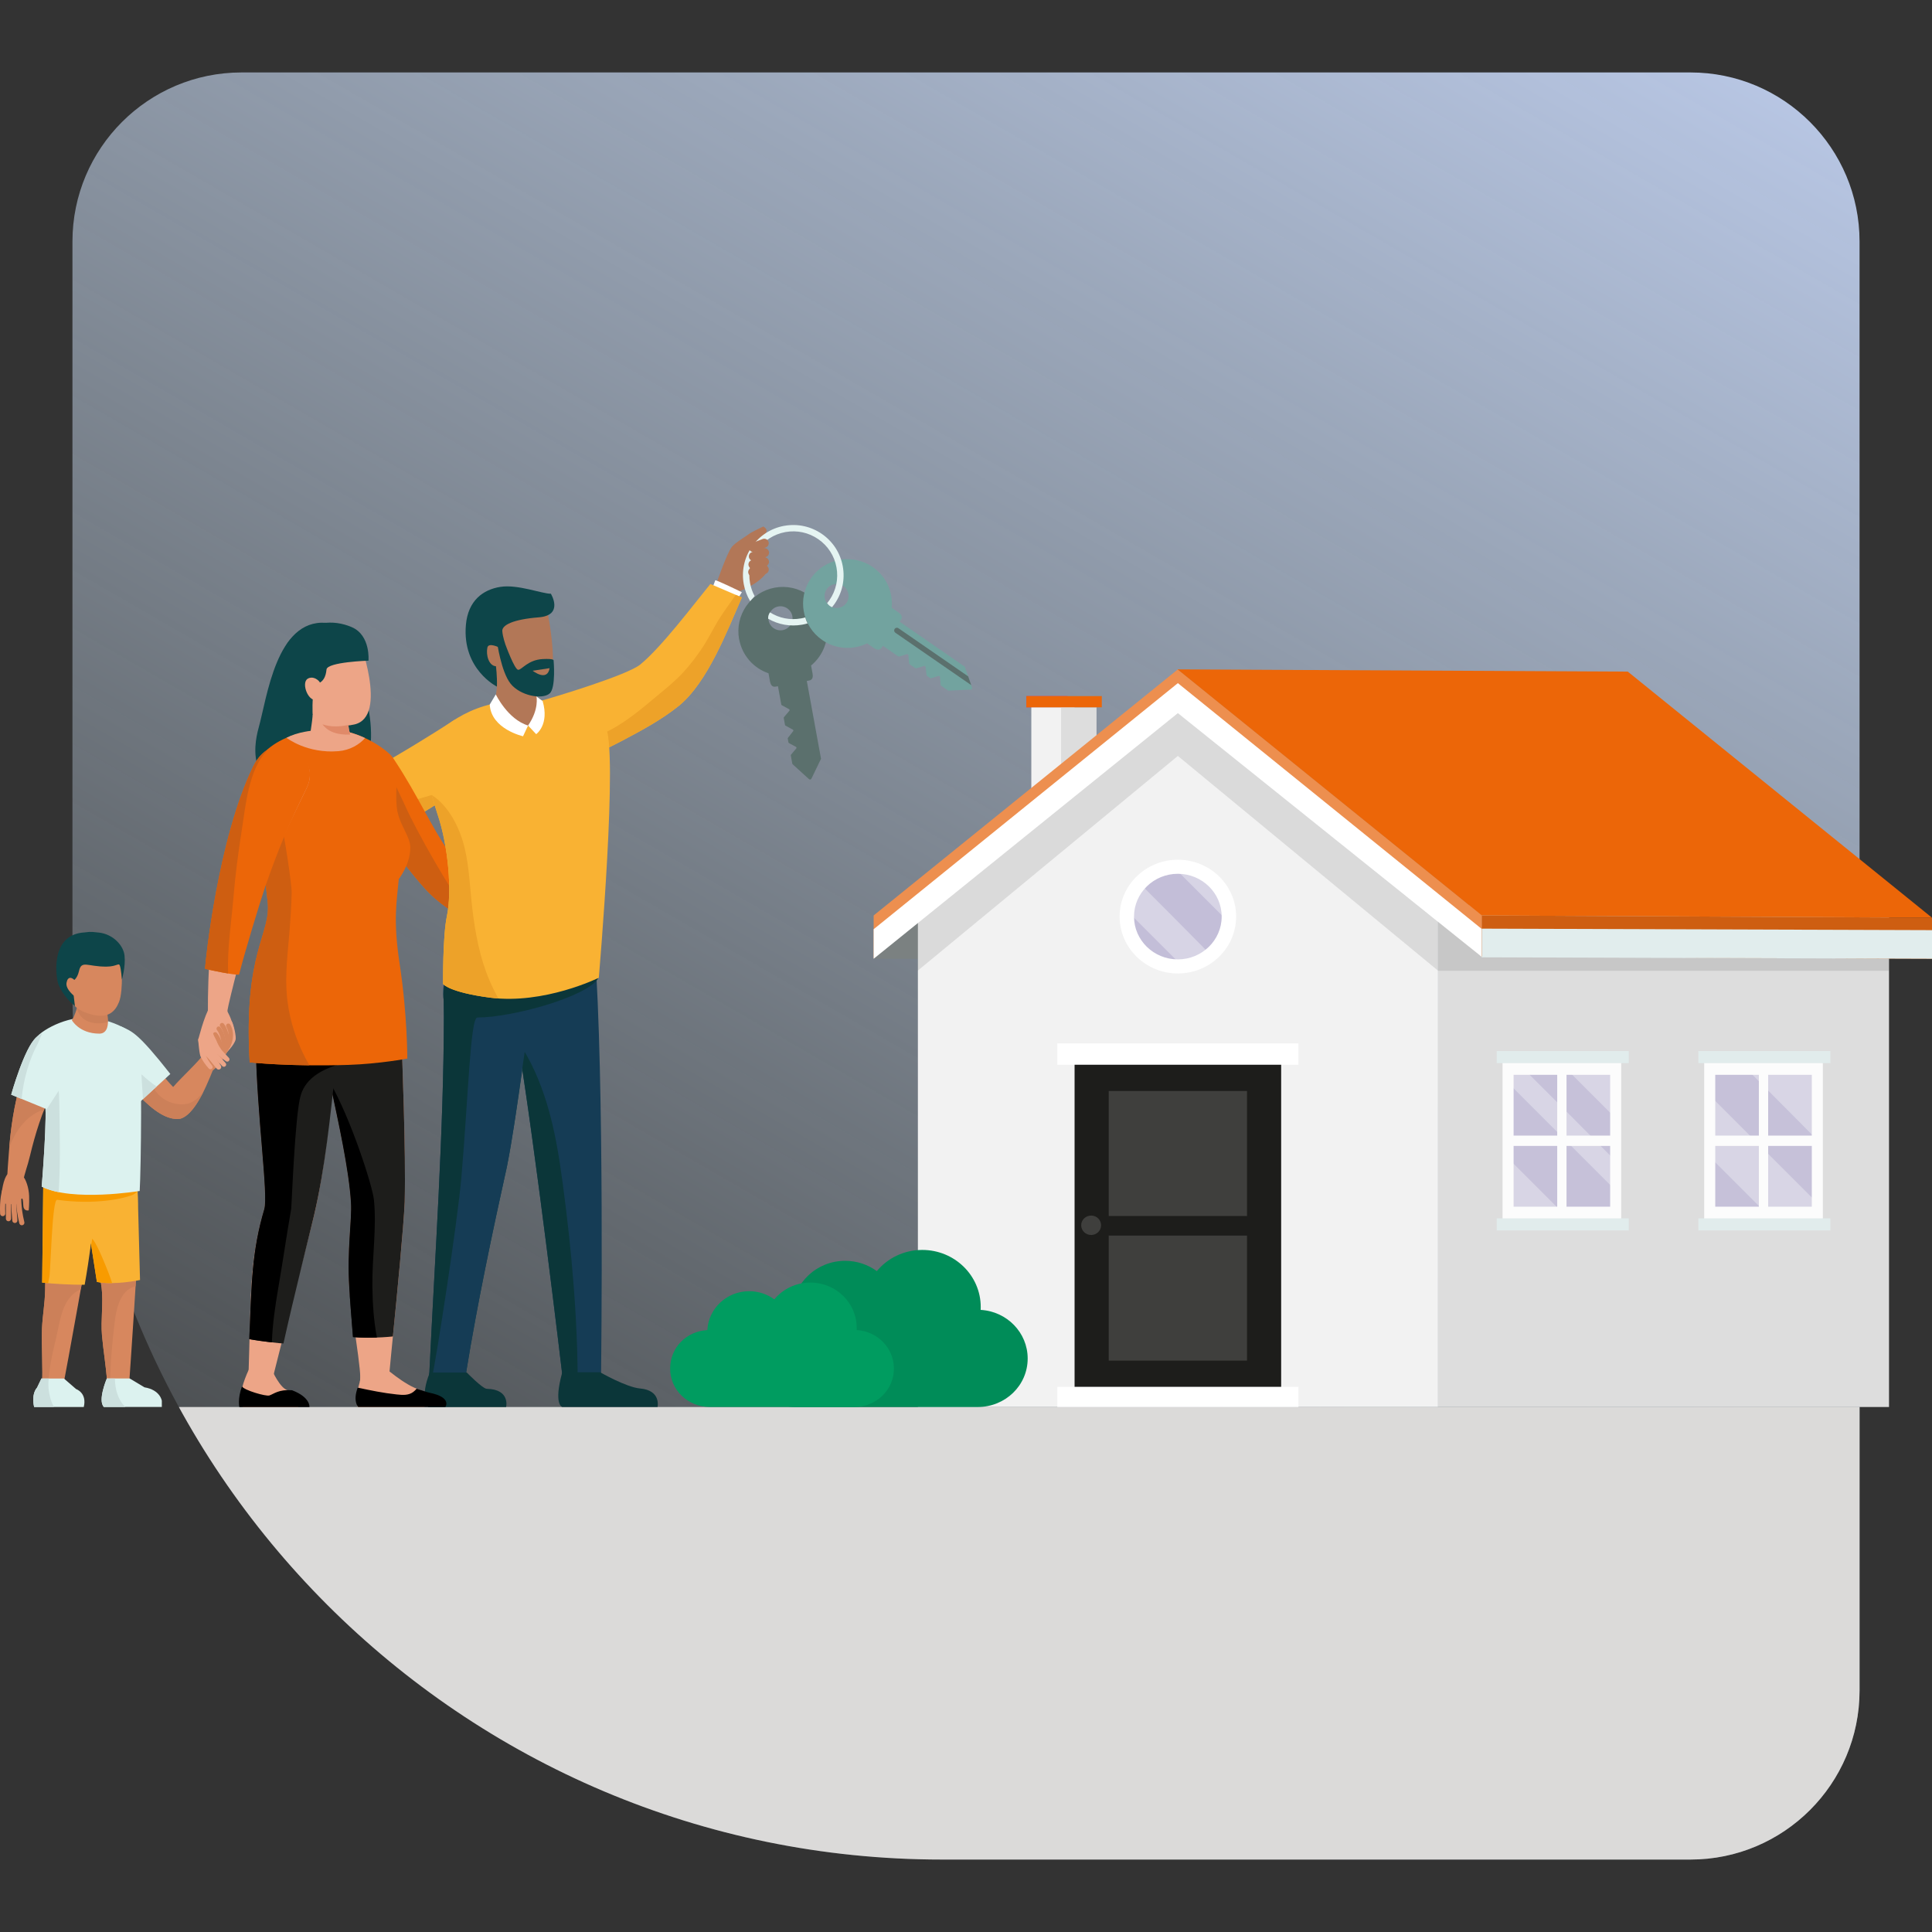 <?xml version="1.0" encoding="UTF-8"?>
<svg id="Layer_1" data-name="Layer 1" xmlns="http://www.w3.org/2000/svg" xmlns:xlink="http://www.w3.org/1999/xlink" viewBox="0 0 800 800">
  <rect x="0" y="0" width="800" height="800" fill="#333333" stroke="none"/>
  <defs>
    <style>
      .cls-1 {
        clip-path: url(#clippath);
      }

      .cls-2 {
        fill: none;
      }

      .cls-2, .cls-3, .cls-4, .cls-5, .cls-6, .cls-7, .cls-8, .cls-9, .cls-10, .cls-11, .cls-12, .cls-13, .cls-14, .cls-15, .cls-16, .cls-17, .cls-18, .cls-19, .cls-20, .cls-21, .cls-22, .cls-23, .cls-24, .cls-25, .cls-26, .cls-27, .cls-28, .cls-29, .cls-30, .cls-31, .cls-32, .cls-33, .cls-34, .cls-35, .cls-36, .cls-37, .cls-38, .cls-39, .cls-40, .cls-41 {
        stroke-width: 0px;
      }

      .cls-3 {
        fill: url(#linear-gradient);
      }

      .cls-4 {
        opacity: .1;
      }

      .cls-42 {
        opacity: .9;
      }

      .cls-6 {
        fill: #f89b00;
      }

      .cls-7 {
        fill: #f2f2f2;
      }

      .cls-8 {
        fill: #f9b233;
      }

      .cls-9 {
        fill: #4da397;
      }

      .cls-10 {
        fill: #7b8181;
      }

      .cls-11 {
        fill: #5b706d;
      }

      .cls-12 {
        fill: #52ada0;
      }

      .cls-13 {
        fill: #3f3f3d;
      }

      .cls-14 {
        fill: #0d4549;
      }

      .cls-15 {
        fill: #0d4247;
      }

      .cls-16 {
        fill: #0b3639;
      }

      .cls-17 {
        fill: #1d1d1b;
      }

      .cls-18 {
        fill: #153c55;
      }

      .cls-19 {
        fill: #c3bed8;
      }

      .cls-20 {
        fill: #cce0de;
      }

      .cls-21 {
        fill: #cc8059;
      }

      .cls-22 {
        fill: #ddd;
      }

      .cls-23 {
        fill: #ce5e11;
      }

      .cls-24 {
        fill: #d7d4e5;
      }

      .cls-25 {
        fill: #e1eded;
      }

      .cls-26 {
        fill: #dcf2ef;
      }

      .cls-27 {
        fill: #e08a69;
      }

      .cls-28 {
        fill: #d7875e;
      }

      .cls-29 {
        fill: #dbdad9;
      }

      .cls-30 {
        fill: #b27757;
      }

      .cls-31 {
        fill: #72a39f;
      }

      .cls-32 {
        fill: #009c60;
      }

      .cls-33 {
        fill: #fff;
      }

      .cls-34 {
        fill: #e71d73;
      }

      .cls-35 {
        fill: #eda587;
      }

      .cls-36 {
        fill: #eda229;
      }

      .cls-37 {
        fill: #e5f4f2;
      }

      .cls-38 {
        fill: #ec6608;
      }

      .cls-39 {
        fill: #ed8f4f;
      }

      .cls-40 {
        fill: #046d63;
      }

      .cls-41 {
        fill: #008c58;
      }
    </style>
    <clipPath id="clippath">
      <path class="cls-2" d="m100,30h600c38.63,0,70,31.37,70,70v600c0,38.63-31.37,70-70,70h-310c-198.69,0-360-161.31-360-360V100c0-38.63,31.37-70,70-70Z"/>
    </clipPath>
    <linearGradient id="linear-gradient" x1="187.13" y1="869.51" x2="732.3" y2="-74.74" gradientTransform="translate(-61.76)" gradientUnits="userSpaceOnUse">
      <stop offset="0" stop-color="#d7ebf9" stop-opacity="0"/>
      <stop offset=".12" stop-color="#d4e8f8" stop-opacity=".09"/>
      <stop offset=".38" stop-color="#cee1f5" stop-opacity=".34"/>
      <stop offset=".75" stop-color="#c5d6f1" stop-opacity=".72"/>
      <stop offset="1" stop-color="#bfceef"/>
    </linearGradient>
  </defs>
  <g class="cls-1">
    <rect class="cls-3" x="-4.08" y="0" width="804.08" height="794.77"/>
    <rect class="cls-29" x="22.33" y="582.61" width="812.78" height="217.39"/>
  </g>
  <rect class="cls-34" x="424.99" y="288.24" width="17.03" height="4.64"/>
  <rect class="cls-7" x="427.05" y="292.88" width="17.9" height="42.08"/>
  <rect class="cls-22" x="439.37" y="292.88" width="14.68" height="42.08"/>
  <polygon class="cls-10" points="427.05 397.01 361.76 397.01 361.76 386.29 427.05 356.63 427.05 397.01"/>
  <rect class="cls-22" x="595.48" y="374.68" width="186.72" height="207.93"/>
  <rect class="cls-4" x="595.48" y="374.15" width="186.72" height="27.84"/>
  <polygon class="cls-7" points="595.48 377.16 595.48 582.61 380.08 582.61 380.08 377.16 487.79 288.24 595.48 377.16"/>
  <polygon class="cls-4" points="595.48 381.66 595.48 401.94 487.73 313.02 380.01 401.94 380.01 381.66 487.73 292.74 595.48 381.66"/>
  <polygon class="cls-39" points="613.69 379.07 613.69 396.08 487.73 292.42 361.76 396.78 361.76 379.07 487.73 277.17 613.69 379.07"/>
  <polygon class="cls-33" points="613.69 384.77 613.69 396.32 487.73 295.29 361.76 397.01 361.76 384.77 487.73 282.87 613.69 384.77"/>
  <polygon class="cls-23" points="800 397.01 613.58 396.08 613.58 379.07 800 380 800 397.01"/>
  <polygon class="cls-25" points="800 397.01 613.58 396.4 613.58 384.53 800 385.15 800 397.01"/>
  <polygon class="cls-38" points="800 380 613.58 379.07 487.61 277.17 674.03 278.1 800 380"/>
  <g class="cls-42">
    <g>
      <g>
        <g>
          <rect class="cls-19" x="707.96" y="442.52" width="44.55" height="59.67"/>
          <path class="cls-24" d="m752.51,472.08c-2.2-2.23-4.4-4.46-6.6-6.69-7.56-7.64-15.15-15.26-22.76-22.87h29.36v29.55Z"/>
          <polygon class="cls-24" points="752.51 502.2 731.16 502.2 707.96 479 707.96 453.58 752.51 498.13 752.51 502.2"/>
          <path class="cls-33" d="m754.8,439.99h-49.13s0,64.74,0,64.74h49.13s0-64.74,0-64.74Zm-4.57,59.67h-39.98v-54.61h39.98v54.61Z"/>
        </g>
        <g>
          <line class="cls-9" x1="730.24" y1="442.52" x2="730.24" y2="502.2"/>
          <rect class="cls-33" x="728.31" y="442.52" width="3.85" height="59.67"/>
        </g>
        <g>
          <line class="cls-9" x1="752.51" y1="472.36" x2="707.96" y2="472.36"/>
          <rect class="cls-33" x="707.96" y="470.23" width="44.55" height="4.27"/>
        </g>
      </g>
      <rect class="cls-25" x="703.26" y="435.2" width="54.69" height="5.02"/>
      <rect class="cls-25" x="703.26" y="504.5" width="54.69" height="5.02"/>
    </g>
    <g>
      <g>
        <g>
          <rect class="cls-19" x="624.46" y="442.52" width="44.55" height="59.67"/>
          <path class="cls-24" d="m669.01,480.76v12.17s-44.55-44.55-44.55-44.55v-5.85h6.41c12.75,12.7,25.48,25.43,38.14,38.24Z"/>
          <path class="cls-24" d="m624.46,502.2v-22.61c7.54,7.54,15.07,15.07,22.61,22.61h-22.61Z"/>
          <polygon class="cls-24" points="669.01 463.02 648.52 442.52 669.01 442.52 669.01 463.02"/>
          <path class="cls-33" d="m671.3,439.99h-49.13s0,64.74,0,64.74h49.13s0-64.74,0-64.74Zm-4.57,59.67h-39.98v-54.61h39.98v54.61Z"/>
        </g>
        <g>
          <line class="cls-9" x1="646.73" y1="442.52" x2="646.73" y2="502.2"/>
          <rect class="cls-33" x="644.81" y="442.52" width="3.85" height="59.67"/>
        </g>
        <g>
          <line class="cls-9" x1="669.01" y1="472.36" x2="624.46" y2="472.36"/>
          <rect class="cls-33" x="624.46" y="470.23" width="44.55" height="4.27"/>
        </g>
      </g>
      <rect class="cls-25" x="619.76" y="435.2" width="54.69" height="5.02"/>
      <rect class="cls-25" x="619.76" y="504.5" width="54.69" height="5.02"/>
    </g>
  </g>
  <rect class="cls-33" x="437.81" y="574.25" width="99.83" height="8.35"/>
  <rect class="cls-33" x="437.81" y="432.06" width="99.83" height="8.83"/>
  <rect class="cls-17" x="444.96" y="440.89" width="85.54" height="133.36"/>
  <path class="cls-13" d="m451.82,503.34c2.28,0,4.12,1.8,4.12,4.02s-1.84,4.02-4.12,4.02-4.12-1.8-4.12-4.02,1.84-4.02,4.12-4.02Z"/>
  <g>
    <rect class="cls-13" x="459.1" y="451.76" width="57.26" height="51.76"/>
    <rect class="cls-13" x="459.1" y="511.63" width="57.26" height="51.76"/>
  </g>
  <g>
    <ellipse class="cls-19" cx="487.73" cy="379.54" rx="20.65" ry="20.16"/>
    <path class="cls-24" d="m508.38,379.54c0,.61-.03,1.22-.09,1.81l-21.93-21.93c.45-.03.9-.05,1.36-.05,11.41,0,20.65,9.03,20.65,20.16Z"/>
    <path class="cls-12" d="m468.33,386.49c3.93,3.93,7.87,7.87,11.8,11.8-5.46-2.11-9.77-6.41-11.8-11.8Z"/>
    <path class="cls-24" d="m500.96,395.02c-3.23,2.64-7.3,4.32-11.76,4.63-2.95-2.95-5.91-5.91-8.86-8.86-4.39-4.39-8.78-8.78-13.17-13.17.43-4.38,2.29-8.36,5.13-11.47,9.59,9.59,19.16,19.2,28.67,28.87Z"/>
    <path class="cls-33" d="m463.6,379.54c0,12.99,10.82,23.55,24.13,23.55,13.3,0,24.13-10.57,24.13-23.55,0-12.99-10.82-23.55-24.13-23.55s-24.13,10.57-24.13,23.55Zm5.97,0c0-9.77,8.14-17.72,18.15-17.72,10.01,0,18.15,7.95,18.15,17.72,0,9.77-8.14,17.72-18.15,17.72-10.01,0-18.15-7.95-18.15-17.72Z"/>
  </g>
  <rect class="cls-38" x="424.99" y="288.24" width="31.24" height="4.64"/>
  <g>
    <path class="cls-41" d="m328.08,542.39c.57-11.31,10.15-20.31,21.87-20.31,4.92,0,9.46,1.58,13.12,4.26,4.44-5.35,11.22-8.77,18.82-8.77,13.37,0,24.21,10.58,24.21,23.64,0,.4-.01.79-.03,1.19,10.86.61,19.47,9.39,19.47,20.14,0,11.14-9.25,20.07-20.67,20.07h-75.59c-11.42,0-20.67-8.92-20.67-20.07,0-10.75,8.61-19.53,19.46-20.14Z"/>
    <path class="cls-32" d="m292.9,550.76c.45-8.96,8.04-16.1,17.33-16.1,3.9,0,7.5,1.26,10.4,3.37,3.52-4.24,8.89-6.95,14.92-6.95,10.6,0,19.19,8.39,19.19,18.73,0,.32,0,.63-.02.94,8.6.48,15.43,7.44,15.43,15.96,0,8.83-7.33,15.88-16.38,15.88h-59.9c-9.05,0-16.38-7.05-16.38-15.88s6.82-15.48,15.43-15.96Z"/>
  </g>
  <path class="cls-8" d="m201.07,316.19c-1.05,1.2-26.31,29.41-70.87,36.2l-3.33-21.78c15.16-2.31,61.4-32.57,61.45-32.63l12.75,18.21Z"/>
  <path class="cls-36" d="m177.79,329.49c4.4-1.31,8.97-2.35,13.26-4.02-11.35,9.21-32.08,22.53-60.86,26.92l-1.78-11.66c9.47-1.26,18.83-3.45,28.1-5.65,7.13-1.69,14.25-3.5,21.28-5.59Z"/>
  <path class="cls-38" d="m163.49,314.97c9.08,13.65,15.8,28.55,21.89,36.99,4.27,5.92,16.4,14.56,21.35,19.72,7.24,7.57-3.78,18.98-11.63,12.02-8.28-7.51-12.25-8.09-19.67-16.36-9.22-10.27-21.74-28.37-30.38-39.17-9.3-12.46,9.65-25.97,18.45-13.2Z"/>
  <path class="cls-23" d="m159.39,311.12c.33,1.62.75,3.22,1.25,4.79,1.15,6.27,4.61,12.1,7.17,17.84,5.12,11.47,19.31,35.74,22.84,39.89,3.56,4.17,7.84,8.39,12.66,11.68-2.55.98-5.55.72-8.2-1.63-8.28-7.51-12.25-8.09-19.67-16.36-9.22-10.27-21.74-28.37-30.38-39.17-8.02-10.74,4.97-22.27,14.34-17.05Z"/>
  <g>
    <path class="cls-30" d="m310.09,221.15c.94-.78,5.97-3.14,5.97-3.14,3.18,1.82-.09,3.7-.52,4.49s-3.33,2.96-3.33,2.96l3.67-.99,2.02,11.81c-3.05,5.67-12.8,8.95-12.8,8.95l-8.3-4.07s4.15-11.88,6.13-14.57c1.33-1.81,6.23-4.66,7.16-5.44Z"/>
    <path class="cls-33" d="m307.19,245.22l-2.66,4.4-10.27-4.4s1.81-4.48,1.9-4.91c.09-.43,11.03,4.91,11.03,4.91Z"/>
  </g>
  <path class="cls-8" d="m294.15,241.81l13.04,5.59c-6.22,14.14-14.18,35.14-26.12,44.9-7.37,5.88-15.17,10.02-23.34,14.37-7.63,3.96-15.32,7.69-23.15,11.22l-11.74-27.39c7.66-2.08,37.06-11.04,42.31-15.36,8.8-7.25,21.49-24.09,29-33.33Z"/>
  <path class="cls-36" d="m272.52,287.79c3.61-3.01,7.23-5.94,10.41-9.41,3.1-3.38,5.89-7.05,8.37-10.9,2.49-3.86,4.44-8.03,6.94-11.89,2.05-3.15,4.28-6.18,6.42-9.27l2.52,1.08c-6.22,14.14-14.18,35.14-26.12,44.9-7.37,5.88-15.17,10.02-23.34,14.37-7.63,3.96-15.32,7.69-23.15,11.22l-2.88-6.73c6.68-.95,12.27-4.85,18.44-7.64,8.3-3.75,15.45-9.95,22.38-15.73Z"/>
  <g>
    <path class="cls-11" d="m306.07,264.71c1.24,6.78,6.06,12,12.15,14.09l.59,3.22c.27,1.46.86,2.57,2.32,2.31l1-.18,1.38,7.57c.02.13.11.25.23.31l2.98,1.61c.25.14.31.47.13.69l-2.22,2.62c-.09.1-.12.24-.1.37l.52,2.86c.02.13.11.25.23.31l3,1.62c.25.13.31.45.14.67l-2.14,2.73c-.08.1-.11.23-.09.36l.28,1.52c.02.13.11.25.23.31l2.87,1.55c.25.14.31.47.13.69l-2.14,2.53c-.09.1-.12.24-.1.37l.62,3.38c.02.09.06.16.12.23l6.74,6.13c.35.36.9.25,1.08-.22l.43-.88h0s.84-1.74.84-1.74l2.68-5.55-5.89-32.23,1-.18c1.46-.27,1.63-1.52,1.36-2.98l-.59-3.22c4.97-4.1,7.63-10.69,6.39-17.47-1.82-9.98-11.4-16.6-21.4-14.78-10,1.82-16.62,11.39-14.8,21.37Zm16.22-13.59c2.71-.49,5.31,1.3,5.81,4.01.49,2.71-1.3,5.3-4.02,5.8-2.71.49-5.31-1.3-5.81-4.01-.49-2.71,1.3-5.3,4.02-5.8Z"/>
    <g>
      <path class="cls-31" d="m335.8,239.46c-5.78,8.35-3.69,19.79,4.67,25.56,5.68,3.92,12.78,4.21,18.57,1.38l2.7,1.86c1.22.84,2.43,1.21,3.28-.01l.58-.84,6.34,4.38c.11.08.25.1.38.06l3.25-.97c.27-.08.55.11.58.39l.28,3.42c.01.13.08.26.19.33l2.4,1.65c.11.08.25.1.38.06l3.27-.97c.27-.08.54.1.58.38l.42,3.44c.02.13.09.24.19.32l1.27.88c.11.08.25.1.39.06l3.12-.93c.27-.08.55.11.58.39l.28,3.3c.01.13.08.26.19.33l2.83,1.96c.07.05.16.08.24.08l9.11-.42c.5,0,.81-.46.61-.92l-2.99-8.57-26.99-18.63.58-.84c.84-1.22.07-2.22-1.15-3.07l-2.7-1.86c.61-6.41-2.17-12.94-7.85-16.86-8.36-5.77-19.82-3.68-25.59,4.66Zm6.51,4.5c1.57-2.26,4.68-2.83,6.94-1.26,2.27,1.57,2.83,4.67,1.27,6.94-1.57,2.26-4.68,2.83-6.94,1.26-2.27-1.57-2.83-4.67-1.27-6.94Z"/>
      <path class="cls-11" d="m372.03,260.14l28.87,19.93,1.27,3.63-31.43-21.7c-.52-.36-.64-1.06-.29-1.58.36-.52,1.06-.64,1.58-.29Z"/>
    </g>
    <g>
      <path class="cls-37" d="m324.75,217.74s.07-.01.11-.02c5.43-.96,10.92.24,15.47,3.37,4.57,3.16,7.64,7.91,8.64,13.37,1,5.46-.19,10.99-3.36,15.56-.34.48-.69.95-1.06,1.4-.69-.27-1.43-.77-2.05-1.66.33-.4.64-.81.94-1.24,2.76-3.99,3.8-8.82,2.93-13.59-.87-4.77-3.55-8.92-7.55-11.68-3.97-2.74-8.76-3.78-13.51-2.95-.03,0-.07.01-.1.02-4.78.87-8.93,3.55-11.7,7.54-2.76,3.99-3.8,8.82-2.93,13.59.35,1.92,1,3.74,1.9,5.4l-1.86,2.07c-1.28-2.13-2.18-4.49-2.64-7-1-5.46.19-10.99,3.36-15.56,3.16-4.57,7.92-7.63,13.39-8.63Z"/>
      <path class="cls-37" d="m331.66,256.08s.07-.01.1-.02c.57-.1,1.12-.23,1.67-.39.25.86.56,1.71.96,2.47-.7.21-1.42.38-2.16.51-.04,0-.07.01-.11.02-4.88.86-9.79-.01-14.04-2.47-.05-.75.09-1.69.74-2.63,3.83,2.41,8.35,3.3,12.83,2.5Z"/>
    </g>
  </g>
  <g>
    <path class="cls-30" d="m311.22,224.94l4.56-1.74c.97-.37,2.05.11,2.42,1.08.37.96-.11,2.04-1.08,2.41l-4.56,1.74c-.3.12-.61.15-.91.11-.66-.09-1.25-.52-1.51-1.18-.37-.96.11-2.04,1.08-2.41Z"/>
    <path class="cls-30" d="m311.37,228.61l4.63-1.53c.98-.32,2.04.21,2.36,1.19.32.98-.21,2.04-1.19,2.36l-4.63,1.53c-.31.1-.62.12-.92.07-.65-.12-1.23-.58-1.45-1.25-.32-.98.21-2.04,1.19-2.36Z"/>
    <path class="cls-30" d="m311.37,231.91l4.76-1.08c1.01-.23,2.01.4,2.24,1.41.23,1.01-.4,2.01-1.41,2.24l-4.76,1.08c-.31.07-.63.06-.92-.02-.64-.18-1.16-.69-1.32-1.39-.23-1.01.4-2.01,1.41-2.24Z"/>
    <path class="cls-30" d="m311.29,235.05l4.77-1.04c1.01-.22,2.01.42,2.23,1.43.22,1.01-.42,2-1.43,2.22l-4.77,1.04c-.31.07-.63.05-.92-.03-.64-.18-1.16-.7-1.31-1.4-.22-1.01.42-2,1.43-2.22Z"/>
  </g>
  <path class="cls-15" d="m209.96,461.36c3.22-9.64,5.81-17.41,6.43-19.23-1.67,11.84-4.32,30.08-6.47,40.86-6,27.04-12.34,57.19-16.78,84.57-.56,5.34-3.14,8.46-10.06,7.71-5.99-1.16,3.28-5.64,12.27-53.2,3.87-20.46,9.27-40.6,14.62-60.72Z"/>
  <path class="cls-18" d="m184.9,391.35c4.03-.21,37.23,1.25,39.89-1.76,4.68-1.03,9.33-.21,13.19,1.98l8.18.03c4.24,55.2,2.75,174.4,2.74,176.87-.15,8.5-15.16,9.08-16.1.62,0,0-11.76-99.8-19.25-143.11-2.42-13.98-30.39-10.46-29.72-19.27.32-4.18,1.06-15.35,1.06-15.35Z"/>
  <path class="cls-16" d="m233.06,490.39c1.83,13.69,3.35,27.42,4.42,41.19,1.13,14.45,1.78,28.95,1.73,43.46-3.18-.47-6.01-2.42-6.4-5.95,0,0-10.89-92.43-18.39-137.99,5.43,7.85,9.25,16.79,12.03,25.9,3.33,10.91,5.1,22.11,6.61,33.39Z"/>
  <path class="cls-18" d="m183.8,420.58s-.07-6.21-.07-6.21c-3.63-30.27,40.43-30.02,37.09.1-4.26,21.42-6.62,47.09-10.9,68.53-6,27.04-12.34,57.19-16.78,84.57-.56,5.34-3.14,8.46-10.06,7.71-6.29-1.22-5.81-2.17-5.27-7.2,2.27-47.41,5.94-100.01,6-147.51Z"/>
  <path class="cls-16" d="m183.8,420.58s-.07-6.21-.07-6.21c-3.63-30.27,64.02-9.76,63.9-9.17-4.82,7.62-35.58,16.13-49.96,16.13-2.94,0-3.74,32.95-6.61,66.08-1.64,18.94-10.49,75.99-12.34,83.84-.18.76-.36,1.52-.54,2.28-.98-1.02-.69-2.56-.38-5.43,2.27-47.41,5.94-100.01,6-147.51Z"/>
  <path class="cls-16" d="m248.55,568.25s10.79,6.19,16.49,6.69c8.84.78,7.23,7.66,7.23,7.66h-39.46s-3.71-.9.01-14.36h15.73Z"/>
  <path class="cls-16" d="m193.31,568.36s6.51,6.68,8.26,6.72c9.82.19,8,7.53,8,7.53h-32.25s-3.65-3.91.67-14.26h15.32Z"/>
  <path class="cls-8" d="m210.15,290.59c17.38-1.13,32.42-.63,40.4,9.98,5.76,7.67-2.6,104.3-2.6,104.3,0,0-22.63,11.18-45.08,8.23-16.93-2.23-19.4-5.65-19.4-5.65,0,0-.2-19.71,1.59-28.15,2.12-10.01.64-28.93-3.96-42.38-3.81-11.14-5.78-23.19-4.76-26.76,1.55-5.42,15.83-18.4,33.8-19.57Z"/>
  <path class="cls-36" d="m192.55,351.74c1.81,8.01,2.06,16.27,3.02,24.4,1.21,10.24,3.09,20.44,7.18,29.96,1.07,2.48,2.28,4.94,3.61,7.35-1.16-.08-2.32-.2-3.49-.35-16.93-2.23-19.4-5.65-19.4-5.65,0,0-.2-19.71,1.59-28.15,2.12-10.01.64-28.93-3.96-42.38-.63-1.85-1.8-5.85-2.32-7.71,7.32,4.68,11.86,14.13,13.76,22.54Z"/>
  <path class="cls-30" d="m205.61,285.94c.1-.91.19-1.82.27-2.74l.23-2.71.03-.34c.32-3.73,3.6-6.49,7.33-6.17,2.8.24,5.06,2.15,5.88,4.66l.93,2.88c.3.95.59,1.9.88,2.86.57,1.92,1.11,3.86,1.61,5.86l.06.26c1.22,4.9-1.77,9.86-6.68,11.08-4.91,1.22-9.88-1.77-11.1-6.67-.3-1.21-.34-2.46-.16-3.62.27-1.74.5-3.54.7-5.35Z"/>
  <path class="cls-30" d="m225.85,249.4s9.26,38.77-4.1,38.97c-11.72.17-17.21-4.88-17.21-4.88,0,0-14.61-26.33-8.3-33.45,4.92-5.55,29.62-.64,29.62-.64Z"/>
  <path class="cls-14" d="m207.22,243.01c7.19-1.13,17.26,2.88,20.88,2.84,0,0,5.53,8.95-5.04,9.78-10.57.83-15.27,3.2-15.07,5.72.2,2.51,1.26,5.38,1.26,5.38l-2.4,1.45s-4.56-2.34-5.04-.03c-.64,3.1.59,7.54,3.55,7.73,0,0,.54,4.05.41,8.43,0,0-14.48-7.15-12.85-25.58.89-10.07,7.12-14.6,14.31-15.73Z"/>
  <path class="cls-14" d="m214.59,277.35c1.51,0,4-4.15,10.19-4.45,4.69-.23,4.45.53,4.45.53,0,0,1.05,11.43-1.66,13.74-3.1,2.64-12.23.89-16.16-4.09-3.93-4.98-5.59-17.19-5.59-17.19l3.41.85s3.84,10.61,5.35,10.61Z"/>
  <path class="cls-30" d="m220.56,277.74l7.02-1.06c-.98,5.81-7.02,1.06-7.02,1.06Z"/>
  <path class="cls-33" d="m222.14,288.39l2.56,1.92c2.87,9.83-2.68,13.69-2.68,13.69l-3.36-3.58c4.68-6.79,3.47-12.03,3.47-12.03Z"/>
  <path class="cls-33" d="m218.67,300.42l-2.09,4.45s-13.23-2.95-13.79-13.13l2.51-4.21s4.91,10.33,13.36,12.89Z"/>
  <path class="cls-14" d="m134.89,257.89c6.47.45,15.05,25.15,15.05,25.15,0,0,15.98,44.77-18.42,45.98-30.1,1.06-26.58-19.9-24.44-27.59,3.54-12.73,7.34-44.97,27.81-43.54Z"/>
  <path class="cls-35" d="m149.02,565.57c-.38-2.25,9.54,0,9.54,0,0,0,9.17,8.28,15.46,9.94.35,2.79-.24,5.33,1.93,7.09h-27.73s-1.62-2.16.75-10.35c.23-.8.55-3.71.05-6.68Z"/>
  <path class="cls-5" d="m164.25,577.41c2.43.25,4.87.48,6.89-1.04.52-.39.97-.85,1.37-1.33,1.48.41,4.02,1.4,5.33,1.66,9.47,1.91,6.58,5.9,6.58,5.9h-36.1s-2.3-2.23-.22-7.99c5.52,1.14,10.54,2.21,16.14,2.8Z"/>
  <path class="cls-35" d="m112.48,567.02s3.5,8.14,6.81,8.67c5.12.82,4.17,6.92,4.17,6.92h-22.87s-3.23-3.54,2.64-15.94c1.25-2.65,9.25.36,9.25.36Z"/>
  <path class="cls-5" d="m111.56,577.83c1.91-.67,3.85-2.55,9.29-2.17.04,0,.09.01.13.03,7.64,2.92,7.15,6.92,7.15,6.92h-29.02s-.81-3.39,1.09-8.52c.8,1.54,9.94,4.23,11.35,3.74Z"/>
  <path class="cls-14" d="m163.41,400.79s2.01,13.24,2.16,27.43c.1,9.13-20.03,7.91-33.34,6.68,0,0-24.19.56-25.05-8.53-1.39-14.65,1.78-23.06,1.78-23.06l54.44-2.52Z"/>
  <path class="cls-35" d="m165.96,419.35c.62,22.28,2.14,56.05,1.62,78.35-.7,15.9-6.26,68.66-6.6,73.45-4.54.22-7.5,1.64-12.01,1.11,1.35-1.89-3.84-29.98-4.33-39.16-1.02-15.51,1.16-27.77.7-35.17-1.15-18.43-8.57-47.31-11.97-65.52-11.53-34.27,29.96-39.69,32.59-13.06Z"/>
  <path class="cls-17" d="m165.96,419.35c.62,22.28,2.14,56.05,1.62,78.35-.47,10.58-3.08,37.48-4.89,55.7-1.5.15-2.99.27-4.5.35-4,.23-8.02.23-12.02-.09-.61-7.7-1.27-15.58-1.53-20.57-1.02-15.51,1.16-27.77.7-35.17-1.15-18.43-8.57-47.31-11.97-65.52-11.53-34.27,29.96-39.69,32.59-13.06Z"/>
  <path class="cls-5" d="m136.59,448.12c8.82,15.29,17.71,43.12,18.26,48.81,1.15,11.83-.8,23.73-.66,35.6.09,7.11.53,14.31,1.89,21.31-3.3.12-6.62.08-9.92-.18-.61-7.7-1.27-15.58-1.53-20.57-1.02-15.51,1.16-27.77.7-35.17-.86-13.72-5.19-33.22-8.74-49.81Z"/>
  <path class="cls-35" d="m105.86,432.28c-1.61-12.58,1.77-28.9,1.82-29.44l57.35,1.27c1.04,10.76,1.46,33.67,1.46,33.67,0,0-13.69,3.53-27.96,5.31-2.16,19.2-3.82,40.11-8.49,60.17-1.62,6.94-16.33,63.71-17.39,68.72-4.51-.41-5.31-.52-9.79-1.17,1.11-34.12.3-49.04,6.56-70.09,1.74-5.87-3.04-38.44-3.56-68.43Z"/>
  <path class="cls-17" d="m105.86,432.28c-1.61-12.58,1.77-28.9,1.82-29.44l57.35,1.27c1.04,10.76,1.46,33.67,1.46,33.67,0,0-13.37,3.85-27.64,5.63-2.16,19.2-4.14,39.79-8.81,59.85-1.13,4.84-8.52,34.2-12.67,53.05-.91.01-9.63-.94-14.15-1.81.95-23.34,1.02-36.34,6.2-53.78,1.74-5.87-3.04-38.44-3.56-68.43Z"/>
  <path class="cls-5" d="m105.86,432.28c-1.61-12.58,1.77-28.9,1.82-29.44l57.35,1.27c.84,8.63,1.27,25.07,1.41,31.24-.7-.71-1.74-1.12-2.68-.74-7.14,2.88-15.04,3.61-22.4,5.79-7.15,2.12-14.56,5.45-16.85,13.17-2.41,8.14-3.71,45.7-3.95,47.09-2.28,13.19-3.01,19.09-5.27,32.29-1.28,7.47-2.45,15.19-2.71,22.9-3.04-.35-6.84-.86-9.35-1.35.95-23.34,1.02-36.34,6.2-53.78,1.74-5.87-3.04-38.44-3.56-68.43Z"/>
  <path class="cls-40" d="m107.69,402.83h0s0-.02,0,0Z"/>
  <path class="cls-38" d="m110.85,373.67c-3.09-29.74-6.9-36.35-7.46-49.7-.25-6.04,6.99-21.36,32.83-21.86,10.48-.2,21.11,6.1,25.64,10.64,3.95,3.96,1.57,12.34,2.42,21.36.67,7.09,5.62,11.94,5.62,16.89,0,6.93-4.78,13.01-4.78,13.01-.8,9.25-2.44,16.64.36,35.05,3.24,21.25,3.18,39.27,3.18,39.27,0,0-11.55,2.2-24.38,2.62-24.12.79-40.9-1.05-40.9-1.05-2.62-45.82,8.86-52.94,7.47-66.24Z"/>
  <path class="cls-23" d="m110.85,373.67c-3.09-29.74-6.39-33.61-6.95-46.96-.01-.33,0-.69.02-1.09,3.67,4.86,7.76,9.41,11.94,13.71.11.12.23.21.35.3,1.53,6.05,4.62,26.44,4.56,30.03-.1,5.17-.45,10.34-.85,15.49-.71,9.11-1.98,18.4-1.09,27.54.74,7.49,2.71,14.72,5.78,21.59,1.05,2.34,2.23,4.62,3.53,6.84-15.14-.17-24.76-1.22-24.76-1.22-2.62-45.82,8.86-52.94,7.47-66.24Z"/>
  <path class="cls-35" d="m151.17,305.6c-2.35,2.7-6.29,5.05-11,5.44-13.08,1.08-21.38-5.44-21.55-5.54,4.56-2.34,10.18-3.25,17.61-3.39,5.2-.1,10.44,1.4,14.94,3.49Z"/>
  <g>
    <path class="cls-35" d="m148.26,263.57s12.82,33.14-1.51,36.41c-9.62,2.2-16.1-2.43-16.1-2.43,0,0-17.19-22.63-12-29.73,4.05-5.54,29.62-4.25,29.62-4.25Z"/>
    <path class="cls-35" d="m129.48,293.5c-.03-.54,8.64-2.84,8.64-2.84,1.43-.65,4.78.07,5.26,1.57,1.23,3.66.31,7.51,1.45,11.21,2.61,8.46-14.69,11.35-16.28,1.05-.23-1.5,1.16-6.65.93-10.99Z"/>
    <path class="cls-27" d="m144.26,300.17c.09,1.1.24,2.19.57,3.27.08.25.13.49.18.73-1.29.07-2.57.01-3.76-.14-2.14-.28-4.37-.98-6.06-2.36-.63-.51-1.19-1.11-1.68-1.76,3.24,1.15,7.14,1.09,10.75.26Z"/>
    <path class="cls-14" d="m122.34,262.88c7.02-5.14,15.25-6.68,23.35-3.18,7.83,3.39,6.89,13.87,6.89,13.87,0,0-17.08.53-17.38,3.66-.62,6.48-4.57,5.38-4.96,7.02-1.19,4.93-.78,11.73-.78,11.73,0,0-3.33.99-8.27-6.05-5.33-7.59-7.37-20.8,1.16-27.05Z"/>
  </g>
  <path class="cls-35" d="m127.37,281.07c1.97-1.22,3.99.15,4.79,1.08,1.19,1.38,2.51,6-.44,7.44-3.91,1.91-7.18-6.77-4.34-8.52Z"/>
  <path class="cls-28" d="m17.38,550.29c.27-6.03,1.18-10.1,1.31-16.14.14-6.04.01-11.17.04-17.21-.95-8.7-.09-16.58-.12-18.01l21.51,1.1c-.2,1.6-2.37,9.32-2.37,9.32-.43,3.05-10.34,58.74-11.68,64.75l-8.68-.5c.45-6.01-.27-17.27,0-23.3Z"/>
  <path class="cls-21" d="m17.38,550.29c.27-6.03,1.18-10.1,1.31-16.14.14-6.04.01-11.17.04-17.21-.95-8.7-.09-16.58-.12-18.01l21.51,1.1c-.2,1.6-2.37,9.32-2.37,9.32-.18,1.29-2.07,12.07-4.29,24.5-.12.04-.24.09-.36.14-6.46,3.04-7.95,10.84-9.23,17.14-.86,4.22-2.03,8.35-2.77,12.6-.58,3.32-1,6.66-1.3,10.01l-2.42-.14c.45-6.01-.27-17.27,0-23.3Z"/>
  <path class="cls-8" d="m17.93,488.41l39.07,4.88c-.2,1.6-18.62,16.05-18.62,16.05-.17,1.23-1.25,11.02-3.32,22.66-5.04.01-12.62-.31-17.61-.9.05-4.78.5-41.25.47-42.69Z"/>
  <path class="cls-28" d="m57,513.62c.18,6.53-3.12,53.54-3.56,59.97l-9.1-1.57c-.45-6.37-1.54-12.72-2.11-19.05-.56-6.33.62-13.49-.15-19.75-.77-6.26-2.85-11.6-3.89-17.8-1.03-6.2-2.21-14.7-3.34-21.08l21.41-2.29c.24,6.34.55,15.04.73,21.57Z"/>
  <path class="cls-21" d="m57,513.62c.07,2.35-.32,9.94-.86,19-.04,0-.08.01-.13.02-6.17,1.42-7.89,9.44-8.52,14.76-.98,8.28-1.78,16.52-1.86,24.84l-1.29-.22c-.45-6.37-1.54-12.72-2.11-19.05-.56-6.33.62-13.49-.15-19.75-.77-6.26-2.85-11.6-3.89-17.8-1.03-6.2-2.21-14.7-3.34-21.08l21.41-2.29c.24,6.34.55,15.04.73,21.57Z"/>
  <path class="cls-26" d="m53.74,570.81l6.09,3.65c6.58,1.09,7.18,5.59,7.18,5.59v2.55h-23.99c-2.68-2.68,1.22-11.8,1.22-11.8h9.5Z"/>
  <path class="cls-20" d="m47.59,570.81c.02,4.25,1.21,8.88,4.32,11.79h-8.89c-2.68-2.68,1.22-11.79,1.22-11.79h3.35Z"/>
  <path class="cls-26" d="m17.16,570.81h9.3s5.06,4.38,5.06,4.38c0,0,4.59,1.52,3.17,7.42H14.13s-1.34-5.11,1.22-8.03l1.81-3.77Z"/>
  <path class="cls-20" d="m17.16,570.81h3.05c-.42,2.67-.06,5.57.61,8.04.34,1.24.83,2.56,1.51,3.75h-8.2s-1.34-5.11,1.22-8.03l1.81-3.77Z"/>
  <path class="cls-28" d="m71.71,450.09c3.87-4.43,8.33-8.29,12.11-12.86l5.48,3.07c-2.58,6.24-7.79,20.89-14.57,22.92-10.78,1.9-24.45-18.08-30.08-25.99l11.97-7.8c4.98,7.25,8.93,14.41,15.08,20.66Z"/>
  <path class="cls-21" d="m66.87,444.48c-.48-.07-.96-.12-1.41-.14-1.4-.04-2.82,1.28-2.72,2.72.45,6.8,8.34,11.26,14.67,10.02,2.91-.57,5.16-2.86,6.92-5.19-2.6,5.26-5.86,10.2-9.59,11.32-10.78,1.9-24.45-18.08-30.08-25.99l11.97-7.8c3.55,5.16,6.58,10.28,10.24,15.05Z"/>
  <path class="cls-8" d="m55.84,484.81c-1.12-5.87,6.11,26.05-5.48,27.13,0,0-28.82,12.52-31.85-12.75-1.2-10.04-.48-9.98,1.44-19.01l35.88,4.63Z"/>
  <path class="cls-6" d="m17.93,488.41l39.07,4.88c-.02.17-.26.48-.66.91-5.06,2.38-17.47,4.72-32.69,2.61-2.11-.29-2.67,29.25-3.2,31.87-.16.8-.33,1.72-.53,2.67-.87-.08-1.7-.16-2.46-.25.05-4.78.5-41.25.47-42.69Z"/>
  <path class="cls-26" d="m14.01,431.21c.95-3.37,11.6-9.9,21.83-9.9,7.67,0,19.91,4.97,21.55,9.9,1.64,4.92.99,53.59.45,61.95,0,0-27.97,4.6-40.57-1.81,0,0,2.57-30.85,1.22-35.82-2.69-9.89-7.26-14.4-4.47-24.32Z"/>
  <path class="cls-20" d="m13.42,433.84c.06.04.12.07.19.1,4.04,2.01,7.27,4.98,8.91,9.25,1.65,4.3,1.96,9.04,2.03,13.6.16,11.33.5,22.66-.09,33.98-.05.97-.1,1.92-.16,2.87-2.62-.53-5.02-1.27-7.03-2.29,0,0,2.57-30.85,1.22-35.82-2.44-8.97-6.43-13.52-5.06-21.69Z"/>
  <path class="cls-28" d="m5.38,462.42c.82-4.99,1.96-9.97,3.24-14.78,1.27-4.83,2.62-9.5,3.91-14.15l14.88,5.44c-2.04,4.44-4.11,8.82-6.03,13.14-1.92,4.32-3.66,8.59-5.14,13-1.48,4.41-2.73,8.95-3.84,13.59-1.1,4.64-2.07,6.47-3,11.2l-6.46-.71c.16-4.88.37-6.9.73-11.83.37-4.93.89-9.9,1.72-14.9Z"/>
  <path class="cls-21" d="m8.61,447.64c1.27-4.83,2.62-9.5,3.91-14.15l14.88,5.44c-2.04,4.44-4.11,8.82-6.03,13.14-1.17,2.64-2.28,5.26-3.3,7.9-.58-.15-1.23-.11-1.89.21-6.16,2.95-10.03,8.65-12.36,15.06.36-4.25.84-8.53,1.55-12.83.82-4.99,1.96-9.97,3.24-14.78Z"/>
  <g>
    <path class="cls-28" d="m32.72,413.37c.31-3.85,11.28-.21,11.28-.21l.69,9.9s.28,4.95-3.53,4.95c-8.44,0-11.48-5.69-11.48-5.69.3.56,2.75-5.37,3.04-8.95Z"/>
    <path class="cls-21" d="m44,413.16l.69,9.9s0,.03,0,.09c-1.93.65-4.06.78-6.04.42-3.22-.58-5.58-2.27-6.63-5.41-.06-.19-.14-.36-.23-.52.45-1.46.82-3.01.92-4.28.31-3.85,11.28-.21,11.28-.21Z"/>
    <path class="cls-28" d="m36.01,390.66c6.21-.34,13.49,2.23,14.16,6.81,0,0,1.12,12.47-.9,17.47-1.63,4.04-4.58,7.02-11.69,5.05-7.61-2.11-8.46-6.19-8.46-6.19l-2.52-16.1s3.19-6.71,9.4-7.04Z"/>
    <path class="cls-14" d="m35.25,386.07c1.49-.07,1.2-.47,5.87.11,5.66.7,10.02,5.23,10.46,9.6.46,4.56-1.1,9.85-1.1,9.85,0,0-.35-4.44-.85-5.78-.5-1.34-1.15.38-5.56.41-7.85.05-10.32-2.82-11.36,1.83-.77,3.43-2.56,4.1-2.56,4.1-.04,3.64.88,10.44.88,10.44-1.31-1.06-5.01-4.4-6.9-9.21-.7-1.78-4.09-20.64,11.1-21.34Z"/>
    <path class="cls-28" d="m31.24,406.27c1.34,1.68,2.52,6.21,0,6.54,0,0-4.2-3.02-3.69-5.87.5-2.85,2.35-2.35,3.69-.67Z"/>
  </g>
  <path class="cls-26" d="m50.49,425.18c4.21,1.97,6.56,2.38,20.04,19.53l-12.45,11.45-10.36-13.41s-1.03-19.34,2.78-17.56Z"/>
  <path class="cls-20" d="m59.19,455.12c-.16-3.42-.5-6.87-.61-10.27,1.97,1.83,4.06,3.54,6.27,5.06l-5.66,5.21Z"/>
  <path class="cls-26" d="m15.05,429.53c10.75-9.14,14.95,13.37,14.95,13.37l-10.66,16.4-14.7-6.02s5.47-19.55,10.41-23.75Z"/>
  <path class="cls-20" d="m15.05,429.53c.86-.73,1.68-1.26,2.46-1.61-.68,1.34-1.27,2.71-1.8,4.09-3.76,7.01-5.99,14.98-6.76,23.04l-4.32-1.77s5.47-19.55,10.41-23.75Z"/>
  <path class="cls-35" d="m95.93,422.81c.91,1.55,1.92,6.37,1.64,7.63-.52,2.31-4.19,5.89-4.19,5.89,0,0,1.77-14.85,2.55-13.52Z"/>
  <path class="cls-28" d="m94.06,429.25c2,.85,2.2,1.73,1.18,4.25,0,0-3.97,7.89-7.49,9.96-1.29.76-4.55-2.16-4.55-3.87,0-5.66,8.87-11.18,10.87-10.33Z"/>
  <path class="cls-35" d="m91.61,416.62c2.25.31,3.91,4.89,4.61,7.04.44,1.35.82,2.78.82,3.66,0,0,1.1,6.61-5.88,6.42l-1.39,3.67c-.58,1.51-2.09,1.94-3.35.92-3.8-3.08-4.11-5.52-4.33-7.81,0,0,2.35-9.69,4.95-13.91h4.59Z"/>
  <path class="cls-28" d="m91.39,423.75c.41-.31.99-.23,1.31.18,2.57,3.39,2.68,8.94,2.68,9.17,0,.51-.4.94-.92.94h-.01c-.51,0-.92-.41-.93-.92,0-.05-.1-5.17-2.31-8.07-.31-.41-.23-.99.18-1.3Z"/>
  <path class="cls-28" d="m90.01,425.21c.41-.31.99-.23,1.31.18,2.59,3.42,2.36,8.38,2.35,8.59-.03.5-.44.88-.93.88-.02,0-.03,0-.05,0-.51-.03-.91-.47-.88-.98,0-.04.21-4.49-1.97-7.36-.31-.41-.23-.99.18-1.3Z"/>
  <path class="cls-28" d="m89.81,427.71c2.49,2.86,2.83,7.86,2.84,8.07.03.51-.36.95-.87.99-.02,0-.04,0-.06,0-.49,0-.9-.38-.93-.87,0-.05-.31-4.59-2.38-6.96-.34-.39-.3-.98.09-1.31.39-.34.98-.3,1.32.09Z"/>
  <path class="cls-28" d="m93.74,425.21c-.26-.44-.11-1.01.34-1.27.45-.26,1.02-.11,1.27.34,2.58,4.44.02,9.09-.09,9.29-.17.3-.49.47-.81.47-.15,0-.31-.04-.46-.12-.45-.25-.61-.82-.36-1.27.02-.04,2.14-3.93.1-7.44Z"/>
  <path class="cls-35" d="m86.89,430.53c.69.03,1.22.61,1.19,1.29,0,.16,0,.39,0,.58.01.21.03.41.05.62.05.41.12.81.23,1.17.11.37.25.7.42.97.09.13.18.24.27.33l.04.03.09.07.17.15.28.27c.7.69,1.32,1.38,1.95,2.08.63.7,1.24,1.4,1.85,2.11.32.38.3.95-.07,1.29-.38.35-.97.33-1.32-.04h0c-.63-.68-1.27-1.35-1.91-2.01-.64-.66-1.29-1.32-1.94-1.92l-.23-.2-.24-.19c-.27-.2-.49-.44-.68-.68-.38-.49-.63-1.01-.83-1.52-.19-.51-.33-1.02-.43-1.53-.05-.25-.09-.51-.12-.77-.03-.26-.06-.5-.07-.81h0s0-.07,0-.11c.03-.69.61-1.22,1.3-1.19Z"/>
  <path class="cls-35" d="m86.42,426.6c.65-.23,1.36.1,1.59.75v.04c.18.46.38.98.58,1.47.21.49.41.99.64,1.48.45.97.94,1.92,1.48,2.84.27.46.55.9.85,1.33.1.15.25.33.43.53l.54.59c.74.79,1.52,1.6,2.26,2.42h0c.29.33.33.81.07,1.17-.3.42-.88.52-1.3.22-.94-.66-1.82-1.35-2.69-2.12-.22-.19-.43-.39-.65-.6-.21-.21-.44-.44-.68-.74-.36-.48-.7-.96-1.01-1.46-.63-1-1.18-2.03-1.66-3.1-.24-.53-.47-1.07-.67-1.61-.2-.56-.39-1.08-.56-1.69-.17-.62.16-1.28.78-1.5Z"/>
  <path class="cls-35" d="m83.13,430.94c.62-.3,1.36-.05,1.66.57l.02.03c.19.38.43.82.66,1.22.23.41.48.82.74,1.22.26.4.52.8.8,1.18.14.2.28.38.42.57l.45.57c.64.84,1.23,1.63,1.82,2.45.59.82,1.16,1.64,1.73,2.47.3.45.22,1.06-.2,1.42-.45.38-1.13.32-1.51-.14-.64-.77-1.27-1.55-1.9-2.33-.63-.77-1.25-1.58-1.86-2.31l-.5-.6c-.16-.21-.33-.41-.49-.63-.32-.42-.62-.85-.9-1.3-.29-.44-.55-.89-.81-1.35-.25-.47-.48-.91-.72-1.44-.27-.61-.02-1.33.59-1.62Z"/>
  <path class="cls-35" d="m83.27,429.35c.69-.02,1.26.51,1.29,1.2h0c.04,1.01.08,2.02.15,3.02.03.5.07,1,.11,1.49.05.48.1,1,.18,1.38,0,.05.02.08.03.11,0,0,0,.01,0,.02l.03.08.13.32c.09.21.18.43.29.64.2.43.44.85.69,1.26.49.82,1.08,1.65,1.67,2.38l.02.03c.3.37.27.91-.09,1.24-.37.34-.95.32-1.29-.05-.75-.81-1.39-1.62-2-2.51-.3-.44-.59-.9-.86-1.38-.14-.23-.26-.48-.38-.73l-.18-.38-.05-.1-.06-.16c-.03-.09-.06-.18-.08-.26-.15-.61-.22-1.11-.3-1.64-.08-.52-.14-1.04-.2-1.55-.12-1.03-.22-2.05-.3-3.08,0-.02,0-.04,0-.06-.02-.69.51-1.26,1.2-1.28Z"/>
  <path class="cls-35" d="m87.02,393.37c2.18-26.49,9.73-52.02,19.32-76.47,6.13-14.33,27.39-4.67,20.68,9.34-7.71,15.78-15.43,31.79-21.2,48.36-3.62,10.68-11.21,40.62-11.61,43.67-.05,1.09,0,2.07-.02,2.92-2.78.53-5.59.84-8.41,1.01.14-.85.33-1.93.31-3.3-.08-6.62.29-18.93.92-25.53Z"/>
  <path class="cls-38" d="m127.02,326.24c-7.71,15.78-11.46,24.45-17.23,41.02-2.1,6.19-8.22,26.19-10.81,36.34-1.95.18-12.35-1.9-14.08-2.47.14-2.92,5.39-53.87,19.91-83.68,8.55-17.54,28.92-5.21,22.21,8.79Z"/>
  <path class="cls-23" d="m111.2,310.19c-4.45,4.25-6.67,10.33-8.12,16.24-1.43,5.81-2.1,11.76-3.02,17.66-1.42,9.08-2.61,18.1-3.37,27.26-.86,10.34-2.61,21.17-2.24,31.74-3.73-.61-8.44-1.61-9.55-1.98.14-2.92,5.39-53.87,19.91-83.68,1.75-3.59,3.99-5.92,6.39-7.25Z"/>
  <g>
    <path class="cls-28" d="m9.3,486.77c1.46,1.5,2.65,5.11,2.76,8.5.11,3.41-.17,5.92-.17,5.92,0,0-2.09.56-2.24-2.03-.12-2.14-.19-2.88-.61-2.88-.65,0-.6,2.11-.6,2.11,0,0-7.97.97-7.96-1.17.03-3.72.99-9.28,2.63-10.99,1.33-1.4,4.93-.75,6.19.55Z"/>
    <path class="cls-28" d="m7.87,493.73c.59.05,1.02.57.97,1.15,0,.05-.37,4.67,1.24,11.16.14.57-.21,1.15-.78,1.29-.06.02-.13.03-.19.03-.51.03-.98-.3-1.11-.81-1.69-6.85-1.31-11.65-1.29-11.85.05-.59.56-1.02,1.15-.97Z"/>
    <path class="cls-28" d="m5.68,494.65c.59.01,1.06.5,1.05,1.09,0,.04-.07,3.63.48,9.52.06.59-.38,1.11-.96,1.16-.03,0-.07,0-.1,0-.55,0-1.01-.41-1.06-.97-.56-6.03-.5-9.62-.49-9.77.01-.59.49-1.06,1.09-1.04Z"/>
    <path class="cls-28" d="m3.47,494.46c.58,0,1.07.47,1.07,1.06,0,0,.01,2.19.03,9.11,0,.59-.47,1.07-1.06,1.07-.02,0-.03,0-.05,0-.57-.02-1.02-.49-1.02-1.06-.02-6.92-.04-9.1-.03-9.11,0-.59.47-1.07,1.06-1.07Z"/>
    <path class="cls-28" d="m2.15,492.25c.57.16.9.75.74,1.31,0,.04-.99,3.6-.7,8.92.03.59-.42,1.09-1.01,1.12-.05,0-.09,0-.14,0-.53-.04-.96-.47-.99-1.01-.31-5.7.73-9.46.78-9.61.16-.57.75-.89,1.32-.74Z"/>
  </g>
  <path class="cls-8" d="m57.98,530.02s-10.62,2.27-17.86.8l-3.33-21.48,20.22-16.05.97,36.72Z"/>
  <path class="cls-6" d="m40.34,516.39c1.13,2.21,2.09,4.53,3.05,6.81,1.11,2.64,2.16,5.34,3.04,8.1-2.16.03-4.36-.09-6.31-.49l-2.37-15.28c.19-.87.31-1.75.44-2.63.89,1.03,1.55,2.33,2.14,3.48Z"/>
</svg>